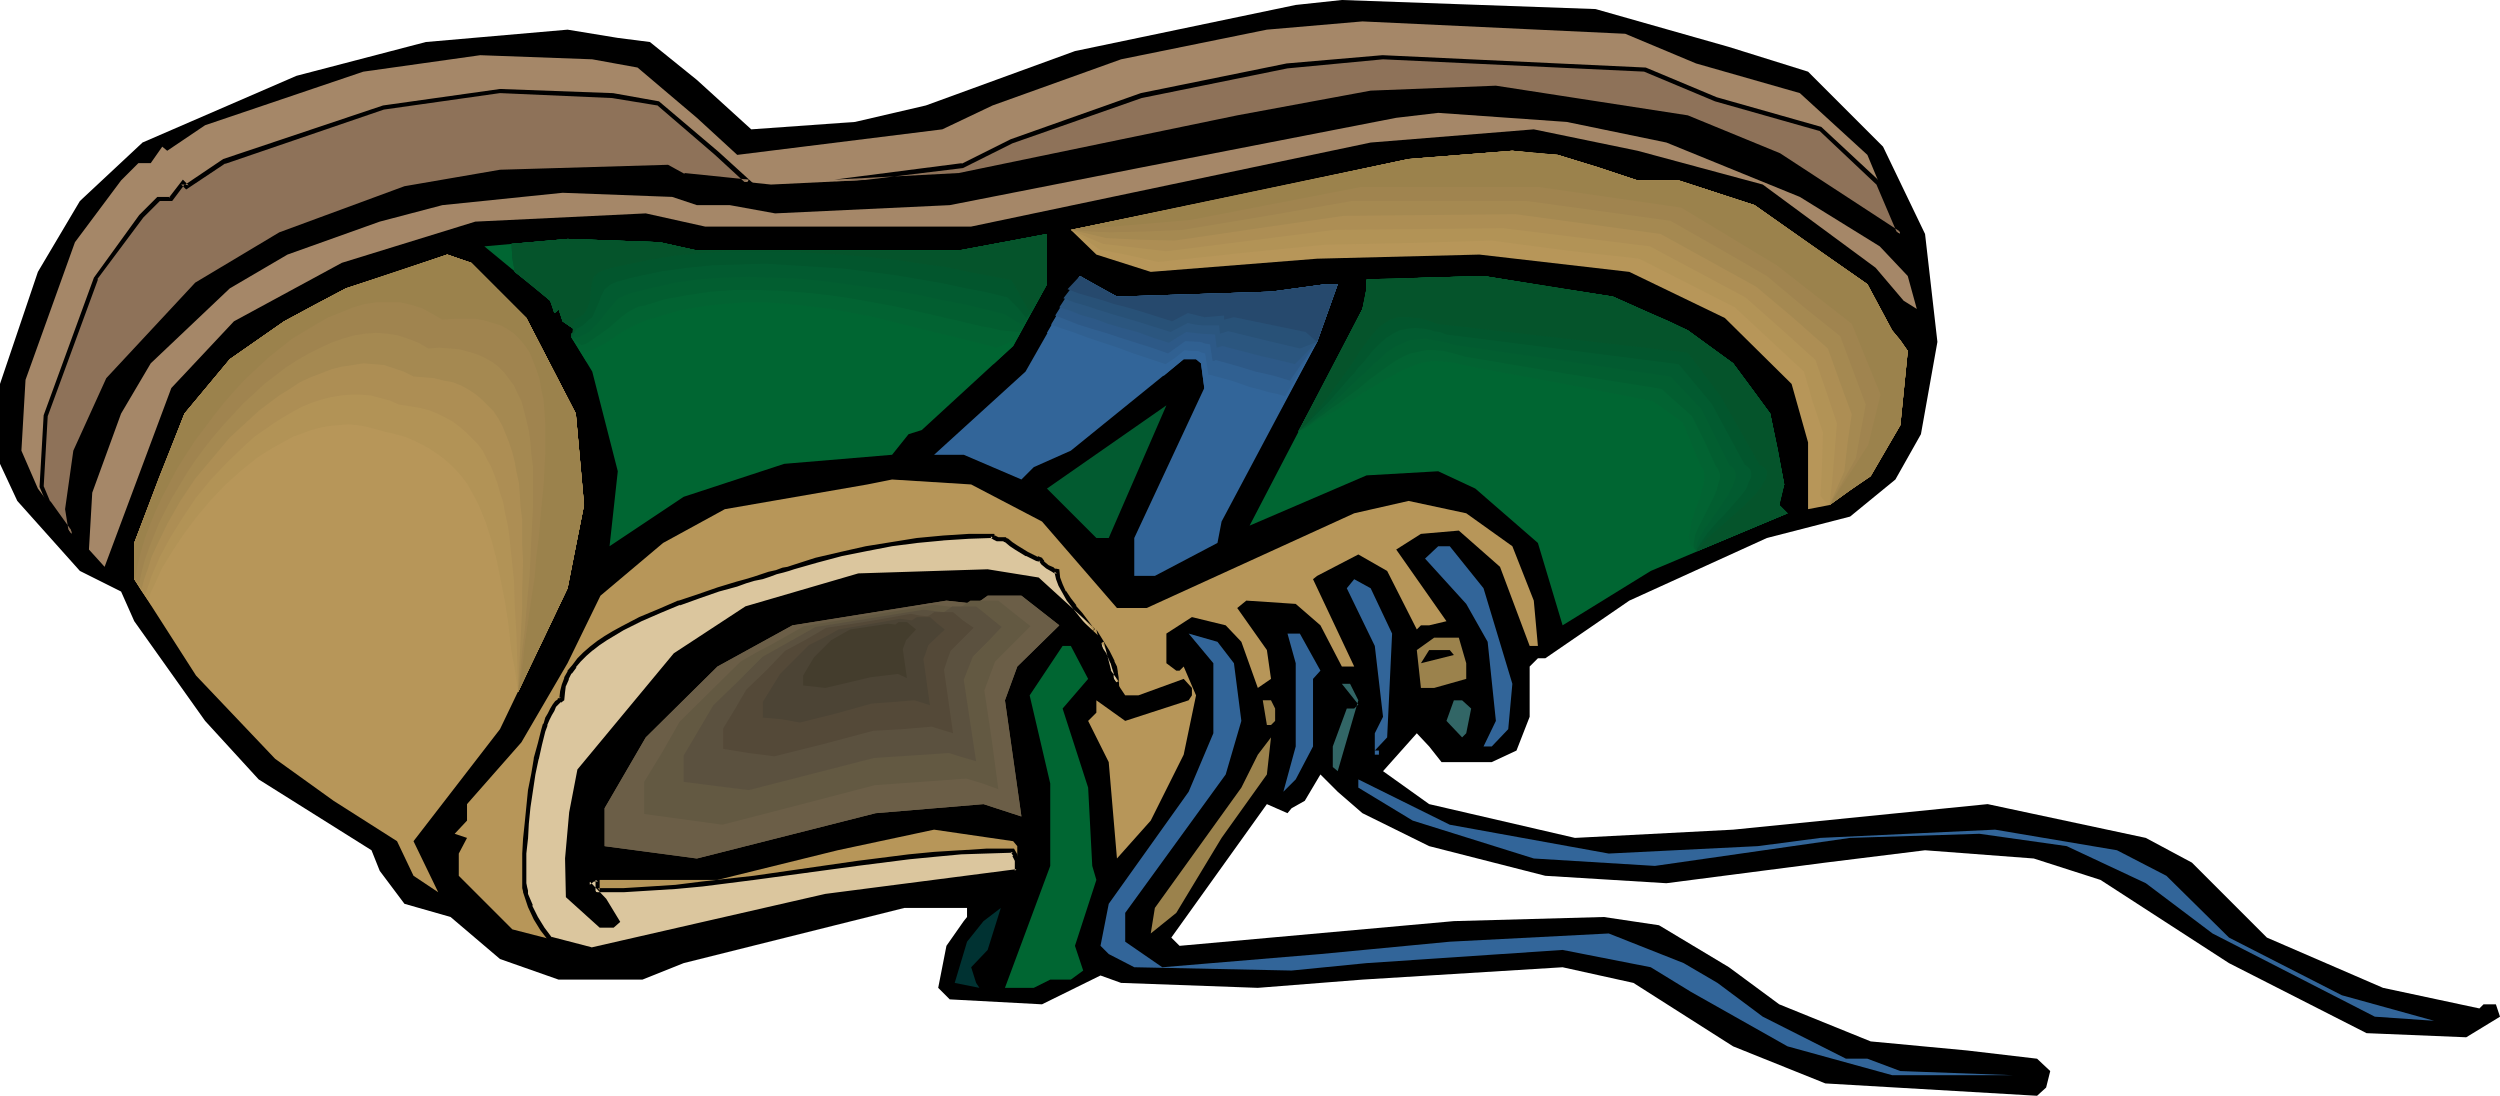 <?xml version="1.0" encoding="UTF-8" standalone="no"?>
<svg
   version="1.0"
   width="129.766mm"
   height="56.878mm"
   id="svg65"
   sodipodi:docname="Sneaker 32.wmf"
   xmlns:inkscape="http://www.inkscape.org/namespaces/inkscape"
   xmlns:sodipodi="http://sodipodi.sourceforge.net/DTD/sodipodi-0.dtd"
   xmlns="http://www.w3.org/2000/svg"
   xmlns:svg="http://www.w3.org/2000/svg">
  <sodipodi:namedview
     id="namedview65"
     pagecolor="#ffffff"
     bordercolor="#000000"
     borderopacity="0.25"
     inkscape:showpageshadow="2"
     inkscape:pageopacity="0.0"
     inkscape:pagecheckerboard="0"
     inkscape:deskcolor="#d1d1d1"
     inkscape:document-units="mm" />
  <defs
     id="defs1">
    <pattern
       id="WMFhbasepattern"
       patternUnits="userSpaceOnUse"
       width="6"
       height="6"
       x="0"
       y="0" />
  </defs>
  <path
     style="fill:#000000;fill-opacity:1;fill-rule:evenodd;stroke:none"
     d="m 339.198,9.213 15.514,4.849 14.706,14.708 8.242,17.133 2.424,21.174 -3.232,18.103 -5.01,8.89 -8.888,7.273 -16.322,4.202 -26.987,12.284 -16.483,11.314 h -1.454 l -1.616,1.616 v 9.86 l -2.586,6.627 -4.848,2.263 h -9.858 l -2.424,-3.071 -2.424,-2.586 -6.626,7.435 9.05,6.465 28.603,6.627 31.027,-1.616 49.934,-5.011 31.027,6.627 9.05,4.849 14.706,14.708 22.786,9.86 18.907,4.041 0.808,-0.808 h 2.424 l 0.808,2.424 -6.626,4.041 -19.554,-0.808 -26.987,-13.739 -25.21,-16.325 -13.09,-4.202 -21.331,-1.616 -19.554,2.424 -31.189,4.041 -23.755,-1.455 -22.786,-5.819 -13.09,-6.465 -4.848,-4.202 -3.394,-3.394 -3.07,5.172 -2.586,1.455 -0.808,0.97 -4.04,-1.778 -18.746,26.184 1.616,1.616 53.813,-4.849 29.411,-0.808 10.827,1.616 13.736,8.243 9.858,7.273 17.938,7.273 18.907,1.778 13.736,1.616 2.586,2.424 -0.808,3.233 -1.778,1.616 -41.531,-2.424 -18.099,-7.273 -19.554,-12.446 -13.898,-3.071 -39.269,2.424 -20.523,1.616 -26.826,-0.97 -4.04,-1.455 -11.474,5.657 -18.099,-0.97 -2.262,-2.263 1.616,-8.243 3.394,-4.849 0.646,-0.808 v -1.778 H 177.437 l -43.309,10.829 -8.08,3.233 H 109.565 L 98.091,188.139 88.395,179.896 79.346,177.31 74.498,170.845 72.882,166.804 50.742,152.904 40.238,141.428 26.341,121.87 23.755,116.052 15.675,112.011 3.394,98.272 0,90.999 V 75.32 L 7.434,53.338 15.675,39.438 27.957,27.962 58.176,14.87 83.547,8.243 l 27.795,-2.424 9.858,1.616 6.302,0.808 9.211,7.435 10.666,9.698 20.362,-1.455 13.898,-3.233 L 210.888,10.021 254.197,0.97 263.246,0 313.019,1.778 Z"
     id="path1" />
  <path
     style="fill:#a58768;fill-opacity:1;fill-rule:evenodd;stroke:none"
     d="m 332.734,12.446 20.362,5.819 13.251,12.122 6.464,15.517 -23.755,-15.517 -17.938,-7.273 -37.653,-5.819 -24.563,0.97 -26.179,4.849 -54.621,11.314 -36.845,1.778 -17.13,-1.778 -3.232,-1.616 -32.805,0.808 -18.746,3.394 -24.402,8.89 -16.483,9.86 -17.13,18.749 -6.626,13.9 -1.454,11.476 0.808,4.849 -6.626,-8.89 -3.232,-7.435 0.808,-13.9 9.696,-26.993 9.05,-12.122 3.394,-3.394 h 2.424 l 2.262,-3.233 0.97,0.808 7.434,-5.011 31.027,-10.506 22.947,-3.233 21.978,0.808 8.888,1.616 11.635,9.86 7.918,7.273 40.238,-5.011 9.858,-4.687 25.21,-9.051 28.603,-5.819 18.746,-1.616 51.55,2.424 z"
     id="path2" />
  <path
     style="fill:#a58768;fill-opacity:1;fill-rule:evenodd;stroke:none"
     d="m 326.916,27.962 26.179,10.668 15.675,9.698 5.494,5.819 1.778,6.465 -2.586,-1.616 -5.494,-6.465 -22.139,-16.325 -24.563,-6.627 -20.362,-4.202 -31.997,2.586 -78.376,16.486 h -52.197 l -11.635,-2.586 -33.451,1.616 -26.179,8.082 -21.17,11.476 -12.282,13.092 -13.09,35.074 -3.07,-3.394 0.646,-11.153 5.656,-15.517 5.818,-9.86 15.514,-14.708 11.312,-6.627 18.099,-6.465 12.282,-3.233 23.594,-2.424 21.493,0.808 4.848,1.616 h 6.464 l 8.888,1.616 34.259,-1.616 37.814,-7.435 49.773,-9.698 8.242,-0.97 25.21,1.778 z"
     id="path3" />
  <path
     style="fill:#b79659;fill-opacity:1;fill-rule:evenodd;stroke:none"
     d="m 321.26,35.397 h 8.08 l 14.867,4.849 22.139,15.517 4.848,9.051 3.07,4.041 -1.454,14.547 -5.818,9.86 -8.08,5.819 -4.202,0.808 V 86.796 l -3.232,-11.476 -13.09,-12.931 -18.746,-9.051 -29.411,-3.394 -31.835,0.808 -32.643,2.586 -10.666,-3.394 -5.01,-4.849 66.256,-13.9 20.362,-1.616 8.888,0.808 z"
     id="path4" />
  <path
     style="fill:#b29356;fill-opacity:1;fill-rule:evenodd;stroke:none"
     d="m 321.26,35.397 h 8.08 l 7.434,2.424 7.434,2.424 10.989,7.758 11.15,7.758 2.424,4.526 2.424,4.526 1.616,1.94 1.454,2.101 -1.454,14.547 -2.909,5.011 -2.909,5.011 -4.04,2.748 -4.04,2.909 -0.97,-0.808 -0.808,-0.97 0.323,-6.142 0.162,-6.304 -1.939,-5.819 -1.778,-6.142 -13.574,-12.607 -18.746,-9.536 -14.382,-1.616 -14.544,-1.94 -16.322,0.485 -16.322,0.323 -16.322,1.616 -16.483,1.778 -5.656,-1.293 -5.818,-1.131 -2.747,-1.94 -2.909,-1.94 33.128,-6.789 33.128,-7.112 10.181,-0.808 10.181,-0.808 4.525,0.485 4.363,0.323 7.918,2.424 z"
     id="path5" />
  <path
     style="fill:#ad8e54;fill-opacity:1;fill-rule:evenodd;stroke:none"
     d="m 321.26,35.397 h 8.08 l 7.434,2.424 7.434,2.424 10.989,7.758 11.15,7.758 2.424,4.526 2.424,4.526 1.616,1.94 1.454,2.101 -1.454,14.547 -2.909,5.011 -2.909,5.011 -4.04,2.748 -4.04,2.909 0.485,-4.202 0.485,-5.819 0.485,-5.98 -2.101,-6.304 -2.101,-6.142 -6.787,-6.142 -6.949,-6.142 -9.373,-5.011 -9.373,-5.011 -14.382,-1.778 -14.382,-1.778 -16.645,0.162 -16.483,0.162 -16.483,2.101 -16.483,2.101 -12.443,-1.455 -3.07,-1.293 -3.232,-1.455 33.128,-6.789 33.128,-7.112 10.181,-0.808 10.181,-0.808 4.525,0.485 4.363,0.323 7.918,2.424 z"
     id="path6" />
  <path
     style="fill:#a58951;fill-opacity:1;fill-rule:evenodd;stroke:none"
     d="m 321.26,35.397 h 8.08 l 7.434,2.424 7.434,2.424 10.989,7.758 11.15,7.758 2.424,4.526 2.424,4.526 1.616,1.94 1.454,2.101 -1.454,14.547 -2.909,5.011 -2.909,5.011 -4.04,2.748 -4.04,2.909 2.909,-6.627 0.646,-5.657 0.808,-5.495 -2.424,-6.627 -2.262,-6.304 -6.949,-6.142 -7.11,-5.98 -9.373,-5.172 -9.373,-5.172 -14.221,-1.94 -14.221,-1.94 -16.968,0.162 -16.806,0.162 -16.645,2.424 -16.483,2.424 -6.626,-0.162 -6.787,-0.323 -3.394,-0.808 -3.555,-0.808 33.128,-6.789 33.128,-7.112 10.181,-0.808 10.181,-0.808 4.525,0.485 4.363,0.323 7.918,2.424 z"
     id="path7" />
  <path
     style="fill:#a0844f;fill-opacity:1;fill-rule:evenodd;stroke:none"
     d="m 321.26,35.397 h 8.08 l 7.434,2.424 7.434,2.424 10.989,7.758 11.15,7.758 2.424,4.526 2.424,4.526 1.616,1.94 1.454,2.101 -1.454,14.547 -2.909,5.011 -2.909,5.011 -4.04,2.748 -4.04,2.909 5.171,-9.213 1.939,-10.506 -5.01,-13.415 -7.272,-5.819 -7.11,-5.98 -9.534,-5.495 -9.373,-5.334 -14.059,-1.94 -14.059,-1.94 H 265.185 l -16.645,2.909 -16.483,2.748 -7.272,0.323 -7.11,0.162 -3.717,-0.162 -3.878,-0.323 33.128,-6.789 33.128,-7.112 10.181,-0.808 10.181,-0.808 4.525,0.485 4.363,0.323 7.918,2.424 z"
     id="path8" />
  <path
     style="fill:#9b824c;fill-opacity:1;fill-rule:evenodd;stroke:none"
     d="m 321.26,35.397 h 8.08 l 14.867,4.849 22.139,15.517 4.848,9.051 3.07,4.041 -1.454,14.547 -5.818,9.86 -8.08,5.819 7.595,-11.799 2.424,-9.86 L 363.276,63.521 348.571,52.045 329.825,40.731 301.868,36.69 H 266.963 l -33.451,6.465 -15.19,1.293 -8.242,0.647 66.256,-13.9 20.362,-1.616 8.888,0.808 z"
     id="path9" />
  <path
     style="fill:#006632;fill-opacity:1;fill-rule:evenodd;stroke:none"
     d="m 198.768,67.885 -17.938,16.486 -2.586,0.808 -3.232,4.041 -21.17,1.778 -19.715,6.465 -14.544,9.698 1.616,-14.708 -5.01,-19.557 -4.04,-6.627 V 65.461 l 0.808,-0.647 -2.586,-1.778 -0.808,-2.424 -0.808,0.808 -0.808,-2.424 -12.928,-10.668 16.322,-1.455 18.099,0.647 7.272,1.616 h 51.389 l 17.291,-3.233 v 9.86 z"
     id="path10" />
  <path
     style="fill:#b79659;fill-opacity:1;fill-rule:evenodd;stroke:none"
     d="m 103.262,62.39 9.696,18.749 1.616,17.941 -3.232,16.325 -13.251,27.639 -16.968,21.982 4.848,10.021 -4.848,-3.233 -3.232,-6.789 L 65.448,157.106 53.974,148.863 38.461,132.538 26.341,113.627 v -7.112 l 9.858,-25.376 8.888,-10.668 10.666,-7.435 12.12,-6.465 19.877,-6.627 4.686,1.616 z"
     id="path11" />
  <path
     style="fill:#326599;fill-opacity:1;fill-rule:evenodd;stroke:none"
     d="m 249.349,57.218 10.666,-1.455 h 2.424 l -4.04,11.314 -18.746,35.236 -0.808,4.202 -12.282,6.465 h -4.04 v -7.435 l 13.736,-29.417 -0.646,-4.849 -0.97,-0.808 h -2.424 l -22.139,17.941 -7.272,3.233 -2.424,2.424 -11.312,-4.849 h -5.818 l 17.938,-16.325 10.666,-18.749 7.272,4.041 z"
     id="path12" />
  <path
     style="fill:#006632;fill-opacity:1;fill-rule:evenodd;stroke:none"
     d="m 331.118,64.814 8.888,6.465 7.272,9.86 2.747,13.9 -0.97,4.041 1.616,1.616 -26.826,11.314 -17.291,10.668 -4.848,-16.163 -12.282,-10.668 -7.272,-3.394 -14.059,0.808 -22.947,9.86 22.139,-42.509 0.808,-4.041 v -1.778 l 22.947,-0.647 25.371,4.041 z"
     id="path13" />
  <path
     style="fill:#025b30;fill-opacity:1;fill-rule:evenodd;stroke:none"
     d="m 215.089,105.546 -9.696,-9.698 23.432,-16.325 -11.312,26.023 z"
     id="path14" />
  <path
     style="fill:#b79659;fill-opacity:1;fill-rule:evenodd;stroke:none"
     d="m 204.424,102.313 14.706,16.971 h 5.818 l 40.723,-18.588 10.666,-2.424 11.312,2.424 9.05,6.465 4.202,10.668 0.808,8.89 h -1.616 l -5.818,-15.517 -8.08,-7.112 -7.434,0.647 -4.848,3.071 9.858,14.062 -3.394,0.808 h -1.616 l -0.808,0.808 -5.818,-11.476 -5.656,-3.233 -8.08,4.202 -0.808,0.647 8.08,17.133 h -2.424 l -4.202,-8.082 -4.848,-4.202 -9.696,-0.647 -1.778,1.455 5.818,8.243 0.808,5.657 -2.586,1.778 -3.232,-9.051 -3.07,-3.233 -6.626,-1.616 -5.01,3.233 v 5.819 l 1.939,1.455 h 0.646 l 0.808,-0.808 2.424,5.657 -2.424,11.637 -6.464,12.931 -6.626,7.435 -1.616,-18.911 -4.04,-8.082 1.616,-1.616 v -2.424 l 5.656,4.041 12.443,-4.041 0.646,-0.97 v -1.455 l -1.616,-1.778 -8.888,3.233 h -2.586 l -3.232,-4.849 -1.616,-6.465 -12.282,-11.476 -9.858,-1.616 -25.371,0.97 -21.978,6.304 -13.898,9.213 -18.746,22.79 -1.616,8.243 -0.808,8.89 v 7.273 l 6.464,5.819 h 2.424 l 0.97,-0.808 -2.586,-4.041 -3.232,-3.394 0.808,-0.647 h 24.563 l 23.594,-5.819 18.907,-4.041 15.514,2.263 0.808,0.97 v 4.849 l -37.653,4.849 -45.733,10.668 -15.675,-4.041 -10.504,-10.506 v -4.364 l 1.616,-3.071 -2.424,-0.808 2.424,-2.586 v -3.233 l 10.666,-12.122 9.05,-15.517 6.464,-13.254 12.282,-10.344 12.12,-6.627 27.957,-4.849 4.848,-0.97 15.514,0.97 z"
     id="path15" />
  <path
     style="fill:#326599;fill-opacity:1;fill-rule:evenodd;stroke:none"
     d="m 291.041,115.405 5.656,18.749 -0.808,8.89 -3.232,3.394 h -1.616 l 2.424,-5.011 -1.616,-15.517 -4.202,-7.435 -8.08,-8.89 2.586,-2.424 h 2.262 z"
     id="path16" />
  <path
     style="fill:#326599;fill-opacity:1;fill-rule:evenodd;stroke:none"
     d="m 273.104,124.295 -0.97,20.366 -2.424,2.586 h 0.808 v 0.808 h -0.808 v -4.202 l 1.616,-3.233 -1.616,-13.9 -5.494,-11.314 1.454,-1.778 3.232,1.778 z"
     id="path17" />
  <path
     style="fill:#6b5e47;fill-opacity:1;fill-rule:evenodd;stroke:none"
     d="m 207.817,122.679 -8.242,8.082 -2.424,6.627 3.232,22.79 -7.434,-2.424 -21.17,1.778 -35.067,8.89 -18.099,-2.424 v -7.435 l 8.08,-13.9 14.059,-13.9 14.706,-8.082 30.219,-4.849 5.818,0.647 2.262,-1.616 h 6.626 z"
     id="path18" />
  <path
     style="fill:#6b5e47;fill-opacity:1;fill-rule:evenodd;stroke:none"
     d="m 207.817,122.679 -8.242,8.082 -2.424,6.627 3.232,22.79 -7.434,-2.424 -21.17,1.778 -35.067,8.89 -18.099,-2.424 v -7.435 l 8.08,-13.9 14.059,-13.9 14.706,-8.082 30.219,-4.849 5.818,0.647 2.262,-1.616 h 6.626 z"
     id="path19" />
  <path
     style="fill:#635942;fill-opacity:1;fill-rule:evenodd;stroke:none"
     d="m 202.161,122.84 -3.555,3.556 -3.394,3.394 -2.101,5.657 1.454,9.698 1.293,9.698 -3.07,-1.131 -3.232,-0.97 -8.888,0.647 -9.05,0.647 -14.867,3.879 -15.029,3.879 -15.352,-2.101 v -6.304 l 3.555,-5.819 3.394,-5.98 11.958,-11.799 3.07,-1.778 3.07,-1.616 6.302,-3.556 25.533,-4.202 2.586,0.323 2.424,0.323 2.101,-1.455 h 5.494 l 3.232,2.586 z"
     id="path20" />
  <path
     style="fill:#5b513f;fill-opacity:1;fill-rule:evenodd;stroke:none"
     d="m 196.505,123.002 -2.747,2.909 -2.909,2.909 -1.778,4.526 2.424,16.002 -2.747,-0.808 -2.586,-0.808 -14.706,0.97 -24.563,6.304 -6.464,-0.808 -6.302,-0.808 v -5.172 l 5.818,-9.86 4.848,-4.687 4.848,-4.849 5.171,-2.909 2.586,-1.455 2.586,-1.455 21.17,-3.394 4.04,0.485 1.616,-1.131 h 4.686 z"
     id="path21" />
  <path
     style="fill:#544938;fill-opacity:1;fill-rule:evenodd;stroke:none"
     d="m 191.011,123.163 -2.262,2.263 -2.262,2.263 -0.646,1.778 -0.646,1.94 1.778,12.446 -2.101,-0.647 -2.101,-0.647 -5.656,0.485 -5.818,0.323 -9.696,2.586 -9.696,2.424 -2.424,-0.323 -2.586,-0.323 -5.01,-0.808 v -4.041 l 2.262,-3.718 2.262,-3.879 3.878,-3.718 3.717,-3.879 4.202,-2.263 3.878,-2.263 8.403,-1.293 8.242,-1.455 1.616,0.323 1.616,0.162 0.646,-0.323 0.646,-0.485 h 3.717 l 1.939,1.616 z"
     id="path22" />
  <path
     style="fill:#4c4435;fill-opacity:1;fill-rule:evenodd;stroke:none"
     d="m 185.355,123.487 -3.232,3.071 -0.485,1.455 -0.485,1.293 0.646,4.526 0.646,4.526 -1.454,-0.485 -1.616,-0.485 -4.04,0.323 -4.363,0.323 -6.949,1.94 -7.11,1.778 -3.555,-0.647 -3.717,-0.323 v -3.071 l 3.394,-5.495 1.454,-1.455 1.293,-1.293 2.909,-2.909 2.909,-1.455 2.909,-1.616 12.12,-2.101 1.131,0.162 1.131,0.162 0.485,-0.323 0.485,-0.323 h 2.586 l 1.454,1.293 z"
     id="path23" />
  <path
     style="fill:#443d2d;fill-opacity:1;fill-rule:evenodd;stroke:none"
     d="m 179.699,123.487 -1.939,2.101 -0.646,1.778 0.808,5.657 -1.778,-0.808 -5.333,0.647 -8.888,2.101 -4.363,-0.485 v -1.94 l 2.101,-3.556 3.394,-3.394 3.717,-2.101 7.434,-1.131 1.454,0.162 0.646,-0.485 h 1.616 z"
     id="path24" />
  <path
     style="fill:#326599;fill-opacity:1;fill-rule:evenodd;stroke:none"
     d="m 242.077,130.114 1.454,11.314 -3.07,10.506 -19.715,27.154 v 5.657 l 7.272,5.011 31.027,-2.586 25.371,-2.424 31.189,-1.616 14.706,5.819 6.626,3.879 8.888,6.627 16.322,8.243 h 4.202 l 6.464,2.424 21.978,0.808 h -23.594 l -20.523,-5.657 -18.907,-10.668 -7.918,-4.849 -17.291,-3.394 -38.461,2.586 -14.706,1.455 -30.866,-0.647 -5.01,-2.586 -1.616,-1.616 1.616,-8.243 15.675,-21.982 4.848,-11.476 v -13.739 l -4.848,-5.819 5.656,1.616 z"
     id="path25" />
  <path
     style="fill:#326599;fill-opacity:1;fill-rule:evenodd;stroke:none"
     d="m 259.045,131.568 -1.454,1.616 v 13.254 l -3.394,6.465 -2.424,2.424 2.424,-8.89 V 130.114 l -1.616,-5.819 h 2.424 z"
     id="path26" />
  <path
     style="fill:#9b824c;fill-opacity:1;fill-rule:evenodd;stroke:none"
     d="m 287.648,130.114 v 3.071 l -6.302,1.778 h -2.586 l -0.808,-7.435 3.394,-2.424 h 4.848 z"
     id="path27" />
  <path
     style="fill:#006632;fill-opacity:1;fill-rule:evenodd;stroke:none"
     d="m 213.473,133.185 -5.01,5.819 5.01,15.517 0.808,15.355 0.808,2.748 -4.202,12.931 1.616,4.849 -2.424,1.778 h -4.04 l -3.232,1.616 h -5.656 l 8.888,-23.922 v -16.163 l -4.04,-17.295 6.464,-9.698 h 1.616 z"
     id="path28" />
  <path
     style="fill:#000000;fill-opacity:1;fill-rule:evenodd;stroke:none"
     d="m 285.224,128.497 -6.464,1.616 1.616,-2.586 h 4.04 z"
     id="path29" />
  <path
     style="fill:#326666;fill-opacity:1;fill-rule:evenodd;stroke:none"
     d="m 266.478,137.387 -4.04,13.9 -0.97,-0.808 v -4.041 l 2.747,-7.435 h 1.454 l 0.808,-0.808 -3.232,-4.041 h 1.616 z"
     id="path30" />
  <path
     style="fill:#9b824c;fill-opacity:1;fill-rule:evenodd;stroke:none"
     d="m 250.157,139.003 v 2.424 l -0.808,0.808 h -0.808 l -0.808,-4.849 h 1.616 z"
     id="path31" />
  <path
     style="fill:#326666;fill-opacity:1;fill-rule:evenodd;stroke:none"
     d="m 288.617,139.003 -0.97,4.849 -0.808,0.808 -3.07,-3.233 1.454,-4.041 h 1.616 z"
     id="path32" />
  <path
     style="fill:#9b824c;fill-opacity:1;fill-rule:evenodd;stroke:none"
     d="m 239.653,164.38 -8.888,14.709 -5.01,4.041 0.808,-5.011 16.968,-23.598 3.232,-6.465 2.586,-3.394 -0.808,7.273 z"
     id="path33" />
  <path
     style="fill:#326599;fill-opacity:1;fill-rule:evenodd;stroke:none"
     d="m 315.604,167.451 29.25,-1.455 12.282,-1.616 34.259,-1.616 23.917,4.041 9.696,5.011 12.282,12.122 22.139,11.314 18.099,5.011 -11.635,-0.808 -31.835,-16.325 -13.09,-9.86 -15.514,-7.273 -17.13,-2.424 -25.371,0.808 -38.299,5.495 -23.755,-1.455 -23.755,-7.435 L 266.478,154.52 v -1.616 l 17.938,8.89 z"
     id="path34" />
  <path
     style="fill:#003232;fill-opacity:1;fill-rule:evenodd;stroke:none"
     d="m 190.526,189.756 0.97,3.071 0.646,0.97 -4.848,-0.97 2.424,-8.082 3.232,-4.041 3.394,-2.586 -2.586,8.243 z"
     id="path35" />
  <path
     style="fill:#006632;fill-opacity:1;fill-rule:evenodd;stroke:none"
     d="m 194.889,71.441 -7.595,-1.94 -3.878,-0.97 -3.717,-1.131 -7.757,-2.263 -3.878,-0.808 -3.878,-0.97 -3.878,-0.647 -4.04,-0.485 -4.04,-0.323 -4.04,-0.162 -4.04,0.162 -4.202,0.485 -4.202,0.808 -2.101,0.647 -2.262,0.647 -1.778,0.485 -1.939,0.485 -1.939,0.808 -2.262,0.97 -4.202,1.94 -4.202,1.778 -2.909,-4.687 V 65.461 l 0.808,-0.647 -2.586,-1.778 -0.808,-2.424 -0.808,0.808 -0.808,-2.424 -6.949,-5.657 -0.485,-2.748 -0.162,-2.748 10.989,-0.97 18.099,0.647 7.272,1.616 h 51.389 l 17.291,-3.233 v 9.86 l -6.626,12.122 z"
     id="path36" />
  <path
     style="fill:#026332;fill-opacity:1;fill-rule:evenodd;stroke:none"
     d="m 195.536,68.209 -3.717,-0.97 -3.878,-0.97 -8.08,-1.94 -8.242,-2.101 -4.202,-0.808 -4.202,-0.808 -4.202,-0.485 -4.202,-0.485 -4.363,-0.323 h -4.363 l -4.363,0.323 -4.202,0.485 -4.363,0.808 -4.363,1.293 -1.778,0.485 -1.616,0.647 -1.616,0.808 -1.778,0.97 -1.616,1.131 -1.778,1.131 -1.939,0.97 -2.101,0.97 -1.293,-1.455 -1.131,-1.616 V 65.461 l 0.808,-0.647 -2.586,-1.778 -0.323,-1.131 -0.485,-1.293 -0.323,0.485 -0.485,0.323 -0.323,-1.131 -0.485,-1.293 -3.394,-2.909 -3.555,-2.748 -0.485,-2.748 -0.162,-2.748 10.989,-0.97 9.05,0.323 9.05,0.323 3.555,0.808 3.717,0.808 h 51.389 l 8.726,-1.616 8.565,-1.616 v 9.86 l -2.909,5.172 -2.747,5.172 -0.323,0.485 -1.939,0.808 z"
     id="path37" />
  <path
     style="fill:#025e30;fill-opacity:1;fill-rule:evenodd;stroke:none"
     d="m 196.344,64.814 -1.939,-0.485 -1.939,-0.323 -4.04,-0.97 -4.202,-0.97 -4.202,-0.97 -4.363,-0.97 -4.363,-0.808 -4.525,-0.808 -4.525,-0.647 -4.525,-0.485 -4.525,-0.323 -4.525,-0.162 h -4.525 l -4.686,0.323 -4.363,0.647 -4.525,0.808 -4.202,1.293 -0.97,0.162 -0.808,0.323 -1.454,0.808 -1.293,0.97 -1.293,1.131 -1.293,1.131 -1.616,1.131 -1.616,1.131 -0.97,0.647 -0.97,0.323 -0.97,-0.647 -0.97,-0.808 V 65.461 l 0.808,-0.647 -2.586,-1.778 -0.323,-1.131 -0.485,-1.293 -0.323,0.485 -0.485,0.323 -0.323,-1.131 -0.485,-1.293 -3.394,-2.909 -3.555,-2.748 -0.485,-2.748 -0.162,-2.748 10.989,-0.97 9.05,0.323 9.05,0.323 3.555,0.808 3.717,0.808 h 51.389 l 8.726,-1.616 8.565,-1.616 v 9.86 l -2.424,4.364 -2.424,4.364 -0.485,0.647 -1.939,-0.162 z"
     id="path38" />
  <path
     style="fill:#025b30;fill-opacity:1;fill-rule:evenodd;stroke:none"
     d="m 196.99,61.582 -3.878,-0.97 -4.202,-0.97 -4.202,-0.808 -4.525,-0.97 -4.525,-0.808 -4.686,-0.647 -4.848,-0.647 -4.848,-0.647 -4.848,-0.485 -4.848,-0.162 -4.848,-0.162 -4.848,0.162 -4.686,0.323 -4.686,0.647 -4.363,0.97 -4.525,1.131 -0.808,0.323 -0.808,0.323 -0.646,0.323 -0.485,0.485 -0.97,1.131 -0.97,1.131 -0.97,1.293 -1.131,1.293 -0.646,0.647 -0.646,0.647 -0.97,0.485 -0.97,0.485 -0.646,0.162 h -0.808 V 65.461 l 0.808,-0.647 -2.586,-1.778 -0.323,-1.131 -0.485,-1.293 -0.323,0.485 -0.485,0.323 -0.323,-1.131 -0.485,-1.293 -3.394,-2.909 -3.555,-2.748 -0.485,-2.748 -0.162,-2.748 10.989,-0.97 9.05,0.323 9.05,0.323 3.555,0.808 3.717,0.808 h 51.389 l 8.726,-1.616 8.565,-1.616 v 9.86 l -1.939,3.556 -1.939,3.394 -0.485,0.485 -0.485,0.485 -1.778,-0.97 z"
     id="path39" />
  <path
     style="fill:#02562d;fill-opacity:1;fill-rule:evenodd;stroke:none"
     d="m 197.637,58.349 -3.878,-0.97 -4.202,-0.808 -4.525,-0.97 -4.686,-0.808 -4.686,-0.808 -5.01,-0.647 -5.171,-0.647 -5.171,-0.323 -5.171,-0.323 -5.01,-0.323 -5.171,0.162 -5.171,0.162 -4.848,0.485 -4.848,0.647 -4.686,0.97 -2.101,0.485 -2.262,0.647 -0.808,0.323 -0.646,0.323 -0.485,0.485 -0.485,0.323 -0.646,1.293 -0.485,1.293 -0.646,1.455 -0.646,1.455 -0.646,0.485 -0.646,0.647 -0.808,0.647 -0.97,0.485 -0.485,0.97 -0.485,0.808 V 65.461 l 0.808,-0.647 -2.586,-1.778 -0.323,-1.131 -0.485,-1.293 -0.323,0.485 -0.485,0.323 -0.323,-1.131 -0.485,-1.293 -3.394,-2.909 -3.555,-2.748 -0.485,-2.748 -0.162,-2.748 10.989,-0.97 9.05,0.323 9.05,0.323 3.555,0.808 3.717,0.808 h 51.389 l 8.726,-1.616 8.565,-1.616 v 9.86 l -1.454,2.586 -1.454,2.748 -0.485,0.485 -0.646,0.808 -1.778,-2.101 z"
     id="path40" />
  <path
     style="fill:#05542b;fill-opacity:1;fill-rule:evenodd;stroke:none"
     d="m 198.445,54.955 -4.04,-0.808 -4.363,-0.808 -4.525,-0.97 -5.01,-0.647 -5.01,-0.808 -5.171,-0.485 -5.333,-0.485 -5.494,-0.323 -5.494,-0.323 h -5.494 -5.333 l -5.333,0.323 -5.171,0.485 -5.01,0.808 -4.686,0.97 -2.424,0.485 -2.101,0.647 -0.808,0.323 -0.485,0.323 -0.485,0.485 -0.323,0.485 -0.162,0.647 -0.162,0.647 -0.162,1.455 -0.162,1.616 -0.162,0.647 -0.323,0.808 -0.323,0.647 -0.485,0.647 -0.808,0.485 -0.97,0.485 -0.485,3.556 V 65.461 l 0.808,-0.647 -2.586,-1.778 -0.808,-2.424 -0.808,0.808 -0.808,-2.424 -6.949,-5.657 -0.485,-2.748 -0.162,-2.748 10.989,-0.97 18.099,0.647 7.272,1.616 h 51.389 l 17.291,-3.233 v 9.86 l -1.939,3.556 -1.616,1.616 z"
     id="path41" />
  <path
     style="fill:#006632;fill-opacity:1;fill-rule:evenodd;stroke:none"
     d="m 332.896,108.132 -0.97,-0.485 -0.808,-0.647 -0.646,-0.808 -0.323,-1.131 -0.162,-0.97 v -1.293 l 0.162,-1.131 0.162,-1.455 0.485,-2.586 0.323,-1.293 0.162,-1.131 v -1.131 -0.97 l -0.162,-0.97 -0.323,-0.647 -2.586,-7.273 -5.494,-3.071 -31.512,-6.789 -2.101,-0.647 -2.101,-0.323 -1.778,-0.323 h -1.778 -1.778 l -1.454,0.323 -1.778,0.323 -1.778,0.647 -1.778,0.647 -2.101,0.97 -2.101,0.97 -2.586,1.131 -1.293,0.808 -1.454,0.647 -1.454,0.808 -1.616,0.808 -1.778,0.808 -1.778,0.808 -1.939,0.97 -2.101,0.97 12.605,-24.083 0.808,-4.041 v -1.778 l 22.947,-0.647 25.371,4.041 14.706,6.627 8.888,6.465 7.272,9.86 2.747,13.9 -0.97,4.041 1.616,1.616 z"
     id="path42" />
  <path
     style="fill:#026332;fill-opacity:1;fill-rule:evenodd;stroke:none"
     d="m 332.896,108.132 -0.323,-0.162 -0.323,-0.323 -0.646,-0.808 -0.162,-0.808 -0.162,-0.97 0.323,-1.131 0.162,-1.293 0.808,-2.586 0.97,-2.586 0.323,-1.293 0.323,-1.131 0.162,-1.131 v -0.97 l -0.162,-0.808 -0.485,-0.647 -1.778,-4.202 -1.778,-4.364 -2.909,-2.101 -2.909,-2.101 -17.453,-3.394 -17.453,-3.233 -2.262,-0.485 -1.939,-0.485 -1.939,-0.162 -1.616,-0.162 -1.616,0.162 -1.616,0.323 -1.616,0.647 -1.616,0.647 -1.778,0.97 -1.778,0.97 -2.101,1.293 -2.262,1.293 -1.293,0.97 -1.293,0.647 -1.454,0.97 -1.454,0.97 -1.616,0.97 -1.778,0.97 -1.778,0.97 -1.939,1.131 6.464,-11.961 6.141,-12.122 0.485,-1.94 0.323,-2.101 v -1.616 l 11.474,-0.485 11.474,-0.323 12.766,2.101 12.605,1.94 7.272,3.233 3.717,1.616 3.717,1.778 8.888,6.465 3.717,5.011 3.555,4.849 1.454,6.95 1.293,6.95 -0.646,1.94 -0.323,2.101 0.808,0.808 0.808,0.808 z"
     id="path43" />
  <path
     style="fill:#025e30;fill-opacity:1;fill-rule:evenodd;stroke:none"
     d="m 332.896,108.132 -0.162,-0.162 -0.323,-0.323 -0.162,-0.808 0.162,-0.97 0.162,-0.97 0.485,-1.131 0.646,-1.293 1.293,-2.586 1.293,-2.586 0.485,-1.131 0.323,-1.293 0.323,-0.97 v -0.97 l -0.323,-0.808 -0.162,-0.323 -0.323,-0.323 -2.262,-5.011 -2.424,-4.849 -2.909,-2.586 -3.07,-2.748 -19.23,-3.071 -19.23,-3.233 -2.262,-0.647 -1.939,-0.485 -1.939,-0.162 h -1.616 l -1.454,0.323 -1.616,0.323 -1.454,0.647 -1.454,0.808 -1.616,1.131 -1.778,1.293 -1.778,1.293 -2.101,1.778 -2.424,1.778 -1.293,0.97 -1.454,0.97 -1.454,1.131 -1.616,1.131 -1.616,1.293 -1.939,1.131 6.464,-11.961 6.141,-12.122 0.485,-1.94 0.323,-2.101 v -1.616 l 11.474,-0.485 11.474,-0.323 12.766,2.101 12.605,1.94 7.272,3.233 3.717,1.616 3.717,1.778 8.888,6.465 3.717,5.011 3.555,4.849 1.454,6.95 1.293,6.95 -0.646,1.94 -0.323,2.101 0.808,0.808 0.808,0.808 z"
     id="path44" />
  <path
     style="fill:#025b30;fill-opacity:1;fill-rule:evenodd;stroke:none"
     d="m 332.896,108.132 v -0.323 l -0.162,-0.323 0.162,-0.647 0.323,-0.97 0.646,-1.131 0.646,-1.131 0.97,-1.293 1.778,-2.586 1.778,-2.586 0.646,-1.293 0.485,-1.131 0.323,-0.97 v -0.97 l -0.162,-0.485 -0.162,-0.323 -0.323,-0.323 -0.485,-0.323 -2.747,-5.495 -2.747,-5.495 -3.07,-3.233 -3.07,-3.233 -21.008,-3.071 -21.008,-3.071 -1.293,-0.323 -1.131,-0.323 -1.939,-0.323 -1.778,-0.323 -1.616,0.162 -1.454,0.162 -1.454,0.647 -1.454,0.647 -1.454,0.97 -1.293,1.293 -1.616,1.293 -1.778,1.778 -1.939,1.778 -2.101,2.101 -1.293,1.131 -1.293,1.131 -1.293,1.293 -1.454,1.293 -1.616,1.131 -1.778,1.455 6.464,-11.961 6.141,-12.122 0.485,-1.94 0.323,-2.101 v -1.616 l 11.474,-0.485 11.474,-0.323 12.766,2.101 12.605,1.94 7.272,3.233 3.717,1.616 3.717,1.778 8.888,6.465 3.717,5.011 3.555,4.849 1.454,6.95 1.293,6.95 -0.646,1.94 -0.323,2.101 0.808,0.808 0.808,0.808 z"
     id="path45" />
  <path
     style="fill:#02562d;fill-opacity:1;fill-rule:evenodd;stroke:none"
     d="m 332.896,108.132 v -0.323 l 0.162,-0.323 0.485,-0.808 0.646,-0.97 0.808,-1.131 0.97,-1.131 1.131,-1.293 1.293,-1.293 1.131,-1.293 1.131,-1.293 1.131,-1.293 0.808,-1.131 0.485,-1.293 0.485,-0.97 v -0.97 l -0.162,-0.485 -0.323,-0.323 -0.323,-0.323 -0.485,-0.323 -6.464,-11.961 -6.464,-7.758 -45.571,-5.819 -1.293,-0.485 -1.131,-0.162 -0.97,-0.323 -0.97,-0.162 -1.778,-0.162 -1.616,0.162 -1.454,0.323 -1.293,0.647 -1.293,0.808 -1.293,1.131 -1.293,1.293 -1.293,1.616 -0.808,0.97 -0.808,0.808 -0.808,1.131 -0.97,0.97 -1.939,2.263 -2.262,2.586 -1.293,1.293 -2.909,2.909 -1.616,1.455 6.464,-11.961 6.141,-12.122 0.485,-1.94 0.323,-2.101 v -1.616 l 11.474,-0.485 11.474,-0.323 12.766,2.101 12.605,1.94 7.272,3.233 3.717,1.616 3.717,1.778 8.888,6.465 3.717,5.011 3.555,4.849 1.454,6.95 1.293,6.95 -0.646,1.94 -0.323,2.101 0.808,0.808 0.808,0.808 z"
     id="path46" />
  <path
     style="fill:#05542b;fill-opacity:1;fill-rule:evenodd;stroke:none"
     d="m 332.896,108.132 0.162,-0.323 0.323,-0.323 0.646,-0.97 0.97,-0.97 1.293,-1.131 1.293,-1.131 1.454,-1.293 2.909,-2.586 1.293,-1.293 1.293,-1.293 0.97,-1.293 0.646,-1.131 0.323,-0.485 0.162,-0.485 v -0.485 -0.485 l -0.162,-0.323 -0.323,-0.323 -0.323,-0.323 -0.646,-0.323 -7.595,-13.415 -6.464,-8.566 -49.288,-5.657 -1.131,-0.485 -1.131,-0.323 -1.131,-0.323 h -0.97 l -0.97,-0.162 h -0.808 -1.454 l -1.454,0.485 -1.131,0.647 -1.293,0.97 -1.131,1.293 -1.131,1.455 -1.293,1.778 -1.293,2.101 -1.616,2.263 -1.778,2.424 -2.101,2.909 -2.424,2.909 -1.293,1.616 -1.616,1.616 12.605,-24.083 0.808,-4.041 v -1.778 l 22.947,-0.647 25.371,4.041 14.706,6.627 8.888,6.465 7.272,9.86 2.747,13.9 -0.97,4.041 1.616,1.616 z"
     id="path47" />
  <path
     style="fill:#b79659;fill-opacity:1;fill-rule:evenodd;stroke:none"
     d="m 29.734,118.799 1.293,-2.586 1.616,-2.909 1.778,-2.748 2.101,-2.748 2.262,-2.909 2.424,-2.586 2.586,-2.586 2.747,-2.424 2.909,-2.101 3.07,-1.94 1.616,-0.808 3.232,-1.455 1.616,-0.485 1.616,-0.485 1.616,-0.323 1.778,-0.323 h 1.616 1.778 l 1.778,0.162 1.778,0.162 1.778,0.485 1.778,0.647 1.939,0.808 1.778,0.808 1.454,0.808 1.616,0.97 1.454,0.97 1.293,1.131 1.131,1.293 1.293,1.131 0.97,1.293 1.939,2.748 1.616,2.748 1.616,3.071 1.293,3.233 1.131,3.394 2.101,6.789 2.262,6.95 1.131,3.394 1.131,3.394 9.696,-20.366 3.232,-16.325 -1.616,-17.941 -9.696,-18.749 -10.827,-10.829 -4.686,-1.616 -19.877,6.627 -12.12,6.465 -10.666,7.435 -8.888,10.668 -9.858,25.376 v 7.112 z"
     id="path48" />
  <path
     style="fill:#b29356;fill-opacity:1;fill-rule:evenodd;stroke:none"
     d="m 29.088,117.83 0.485,-1.616 0.808,-1.616 1.454,-3.233 2.101,-3.394 2.262,-3.394 2.424,-3.233 2.747,-3.233 2.909,-3.071 3.07,-2.748 3.232,-2.586 1.778,-1.131 1.616,-0.97 1.778,-0.97 1.778,-0.97 1.778,-0.647 1.778,-0.647 1.778,-0.485 1.778,-0.323 1.939,-0.162 1.778,-0.162 1.778,0.162 1.778,0.323 1.778,0.485 1.778,0.485 2.101,0.485 1.778,0.485 1.939,0.808 1.616,0.808 1.454,0.808 1.454,0.97 1.293,0.97 1.293,1.131 1.131,1.131 1.131,1.293 0.97,1.293 0.808,1.455 0.808,1.455 0.808,1.616 1.293,3.233 1.131,3.556 0.97,3.718 0.808,4.041 0.808,4.041 0.646,4.202 0.485,4.526 0.323,2.101 0.485,2.424 0.646,4.526 2.424,-5.172 2.424,-5.011 4.848,-10.183 1.616,-8.243 1.616,-8.082 -0.808,-9.051 -0.808,-8.89 -4.848,-9.375 -4.848,-9.375 -10.827,-10.829 -2.424,-0.808 -2.262,-0.808 -9.858,3.394 -10.019,3.233 -6.141,3.233 -5.979,3.233 -5.333,3.718 -5.333,3.718 -8.888,10.668 -5.01,12.607 -4.848,12.769 v 7.112 l 1.293,2.101 z"
     id="path49" />
  <path
     style="fill:#ad8e54;fill-opacity:1;fill-rule:evenodd;stroke:none"
     d="m 28.442,116.698 0.646,-1.778 0.646,-1.94 1.616,-3.718 2.101,-3.879 2.424,-3.879 2.586,-3.879 3.07,-3.718 3.232,-3.394 3.394,-3.233 1.778,-1.616 3.717,-2.586 1.778,-1.131 1.939,-1.131 1.778,-0.97 1.939,-0.808 1.939,-0.647 1.939,-0.485 1.939,-0.323 1.939,-0.162 h 1.939 l 1.939,0.162 1.778,0.485 1.939,0.485 1.778,0.808 2.101,0.323 1.939,0.323 1.939,0.485 1.616,0.647 1.616,0.808 1.454,0.808 1.293,0.97 1.293,1.131 1.131,1.131 1.131,1.131 0.97,1.293 0.808,1.616 0.808,1.455 0.646,1.616 0.646,1.778 0.485,1.778 0.646,1.94 0.323,1.94 0.485,2.101 0.323,2.101 0.485,4.526 0.485,4.687 0.162,5.172 0.323,5.334 0.162,5.495 0.162,5.819 2.424,-5.172 2.424,-5.011 4.848,-10.183 1.616,-8.243 1.616,-8.082 -0.808,-9.051 -0.808,-8.89 -4.848,-9.375 -4.848,-9.375 -10.827,-10.829 -2.424,-0.808 -2.262,-0.808 -9.858,3.394 -10.019,3.233 -6.141,3.233 -5.979,3.233 -5.333,3.718 -5.333,3.718 -8.888,10.668 -5.01,12.607 -4.848,12.769 v 7.112 z"
     id="path50" />
  <path
     style="fill:#a58951;fill-opacity:1;fill-rule:evenodd;stroke:none"
     d="m 27.795,115.567 0.485,-1.94 0.808,-2.263 0.646,-2.101 0.97,-2.101 2.101,-4.364 1.293,-2.263 1.293,-2.263 2.909,-4.364 3.394,-4.041 3.394,-4.041 1.939,-1.778 3.878,-3.556 1.939,-1.455 1.939,-1.455 2.101,-1.293 1.939,-1.293 2.101,-0.97 2.101,-0.808 2.101,-0.808 1.939,-0.485 2.262,-0.323 1.939,-0.323 1.939,0.162 2.101,0.162 1.939,0.647 1.939,0.647 1.939,0.97 2.101,0.162 1.939,0.162 1.939,0.485 1.778,0.323 1.616,0.647 1.454,0.808 1.454,0.97 1.131,0.97 1.131,1.131 1.131,1.131 0.97,1.455 0.808,1.455 0.646,1.616 0.646,1.616 0.646,1.94 0.485,1.94 0.323,1.94 0.485,2.101 0.162,2.263 0.162,2.424 0.323,2.586 v 2.424 2.748 l 0.162,2.748 -0.162,5.819 v 3.233 l -0.162,3.233 -0.162,3.233 -0.162,3.394 -0.323,6.95 2.424,-5.172 2.424,-5.011 4.848,-10.183 1.616,-8.243 1.616,-8.082 -0.808,-9.051 -0.808,-8.89 -4.848,-9.375 -4.848,-9.375 -10.827,-10.829 -2.424,-0.808 -2.262,-0.808 -9.858,3.394 -10.019,3.233 -6.141,3.233 -5.979,3.233 -5.333,3.718 -5.333,3.718 -8.888,10.668 -5.01,12.607 -4.848,12.769 v 7.112 z"
     id="path51" />
  <path
     style="fill:#a0844f;fill-opacity:1;fill-rule:evenodd;stroke:none"
     d="m 27.31,114.435 0.485,-2.263 0.646,-2.424 0.808,-2.263 0.97,-2.424 0.97,-2.424 1.293,-2.586 1.293,-2.424 1.454,-2.424 1.454,-2.424 1.616,-2.424 1.778,-2.424 1.778,-2.263 1.939,-2.263 1.939,-2.101 1.939,-2.101 2.101,-1.94 2.101,-1.94 2.101,-1.616 2.101,-1.616 2.262,-1.455 2.262,-1.293 2.262,-1.131 2.101,-0.97 2.262,-0.808 2.262,-0.647 2.101,-0.323 2.262,-0.162 2.101,0.162 2.101,0.323 1.939,0.647 2.101,0.808 1.939,1.131 2.101,-0.162 2.101,0.162 1.939,0.162 1.778,0.485 1.616,0.485 1.454,0.647 1.454,0.808 1.293,0.97 1.131,1.131 0.97,1.293 0.97,1.293 0.646,1.455 0.808,1.616 0.485,1.778 0.485,1.94 0.485,2.101 0.323,2.263 0.162,2.263 0.323,2.424 v 2.586 2.748 2.909 l -0.162,3.071 -0.162,3.071 -0.162,3.394 -0.162,3.394 -0.323,3.394 -0.323,3.718 -0.323,3.879 -0.485,3.879 -0.323,4.041 -0.485,4.202 2.424,-5.172 2.424,-5.011 4.848,-10.183 1.616,-8.243 1.616,-8.082 -0.808,-9.051 -0.808,-8.89 -4.848,-9.375 -4.848,-9.375 -10.827,-10.829 -2.424,-0.808 -2.262,-0.808 -9.858,3.394 -10.019,3.233 -6.141,3.233 -5.979,3.233 -5.333,3.718 -5.333,3.718 -8.888,10.668 -5.01,12.607 -4.848,12.769 v 7.112 l 0.485,0.485 z"
     id="path52" />
  <path
     style="fill:#9b824c;fill-opacity:1;fill-rule:evenodd;stroke:none"
     d="m 26.502,113.466 0.485,-2.586 0.646,-2.586 0.808,-2.748 0.97,-2.586 1.131,-2.748 1.293,-2.748 1.454,-2.748 1.454,-2.748 1.616,-2.586 1.778,-2.748 1.939,-2.586 1.939,-2.586 1.939,-2.424 2.101,-2.424 2.101,-2.263 2.262,-2.101 2.262,-2.101 2.424,-1.94 2.262,-1.778 2.424,-1.455 2.424,-1.455 2.262,-1.293 2.424,-0.97 2.424,-0.97 2.262,-0.647 2.262,-0.323 h 2.424 2.262 l 2.101,0.485 2.101,0.647 2.101,1.131 1.939,1.131 2.262,-0.162 h 2.101 2.101 l 1.778,0.323 1.616,0.485 1.616,0.485 1.454,0.808 1.131,0.808 1.131,1.131 0.97,1.131 0.97,1.455 0.646,1.616 0.646,1.616 0.646,1.94 0.323,1.94 0.485,2.263 0.162,2.263 0.162,2.586 v 2.586 2.909 l -0.162,2.909 -0.162,3.233 -0.323,3.233 -0.323,3.556 -0.323,3.718 -0.485,3.718 -0.323,4.041 -0.646,4.202 -0.646,4.364 -0.646,4.526 -0.485,4.687 -0.808,4.687 9.696,-20.366 3.232,-16.325 -1.616,-17.941 -9.696,-18.749 -10.827,-10.829 -4.686,-1.616 -19.877,6.627 -12.12,6.465 -10.666,7.435 -8.888,10.668 -9.858,25.376 v 7.112 z"
     id="path53" />
  <path
     style="fill:#8e7259;fill-opacity:1;fill-rule:evenodd;stroke:none"
     d="M 9.534,98.595 8.08,95.524 8.888,81.462 l 9.858,-26.831 8.888,-12.122 3.394,-3.394 h 2.424 l 2.424,-3.233 0.808,0.808 7.272,-5.011 31.189,-10.506 22.947,-3.394 21.978,0.97 9.05,1.455 11.474,9.86 6.141,5.657 -12.605,-1.293 -3.232,-1.616 -32.805,0.808 -18.746,3.394 -24.402,8.89 -16.483,9.86 -17.13,18.749 -6.626,13.9 -1.454,11.476 0.808,4.849 z M 336.612,19.557 l 20.523,5.657 11.474,10.829 4.202,9.86 -23.755,-15.517 -17.938,-7.273 -37.653,-5.819 -24.563,0.97 -26.179,4.849 -54.621,11.314 -24.402,1.131 25.048,-3.071 9.696,-4.849 25.371,-8.89 28.603,-5.819 18.907,-1.616 51.389,2.424 z"
     id="path54" />
  <path
     style="fill:#000000;fill-opacity:1;fill-rule:evenodd;stroke:none"
     d="m 9.858,98.272 v 0.162 L 8.565,95.363 v 0.162 L 9.373,81.462 V 81.624 L 19.23,54.793 h -0.162 l 9.05,-12.122 -0.162,0.162 3.394,-3.394 h -0.323 2.747 l 2.424,-3.233 H 35.552 l 0.97,0.97 7.757,-5.172 -0.162,0.162 31.189,-10.668 v 0 l 22.786,-3.233 v 0 l 21.978,0.97 v 0 l 8.888,1.455 -0.162,-0.162 11.474,9.86 6.141,5.657 0.485,-0.808 -12.605,-1.293 v 0.162 l -3.232,-1.778 -32.966,0.97 v 0 l -18.746,3.233 -24.563,9.051 -16.483,9.86 -17.453,18.749 -6.464,14.224 -1.616,11.476 0.808,5.011 0.808,-0.323 -4.525,-6.304 -0.646,0.647 5.494,7.597 -0.97,-6.789 v 0.162 l 1.454,-11.314 v 0.162 l 6.464,-14.062 v 0.162 l 17.13,-18.749 v 0 l 16.483,-9.86 -0.162,0.162 24.402,-9.051 v 0 L 98.253,34.104 h -0.162 l 32.805,-0.808 -0.162,-0.162 3.232,1.778 14.059,1.293 -7.11,-6.465 -11.635,-9.86 -9.05,-1.616 h -0.162 L 98.091,17.456 75.144,20.689 43.794,31.195 l -7.434,5.011 0.646,0.162 -1.131,-1.131 -2.747,3.556 0.323,-0.162 H 30.866 L 27.31,42.186 v 0 l -8.888,12.284 -9.858,26.993 -0.808,14.062 1.454,3.394 z"
     id="path55" />
  <path
     style="fill:#000000;fill-opacity:1;fill-rule:evenodd;stroke:none"
     d="m 336.451,19.881 v 0 l 20.523,5.819 -0.162,-0.162 11.474,10.829 -0.162,-0.162 4.202,9.86 0.646,-0.485 -23.755,-15.517 -18.099,-7.435 -37.653,-5.819 -24.563,0.97 v 0 l -26.179,4.849 -54.621,11.314 v 0 l -24.402,1.293 v 0.808 l 25.21,-3.071 9.696,-4.849 v 0 l 25.371,-8.89 v 0 l 28.603,-5.819 18.746,-1.778 v 0 l 51.389,2.424 h -0.162 l 13.898,5.819 0.323,-0.808 -13.898,-5.819 -51.55,-2.424 h -0.162 l -18.746,1.616 -28.603,5.819 v 0 l -25.533,9.051 v 0 l -9.696,4.849 0.162,-0.162 -25.048,3.233 v 0.808 l 24.402,-1.131 h 0.162 l 54.621,-11.314 26.179,-4.849 h -0.162 l 24.563,-0.97 v 0 l 37.491,5.819 -0.162,-0.162 18.099,7.273 h -0.162 l 24.886,16.325 -4.686,-11.314 -11.635,-10.829 -20.523,-5.819 v 0 z"
     id="path56" />
  <path
     style="fill:#326599;fill-opacity:1;fill-rule:evenodd;stroke:none"
     d="m 205.393,65.299 2.262,0.808 2.586,0.97 2.586,0.97 2.909,1.131 3.07,1.131 3.232,1.131 6.302,2.263 3.878,-3.233 h 2.424 l 0.97,0.808 0.646,4.849 v 0.162 l 4.202,1.455 2.101,0.647 1.939,0.647 1.778,0.485 1.778,0.485 1.454,0.485 1.454,0.323 7.434,-13.739 4.04,-11.314 h -2.424 l -10.666,1.455 -30.219,0.97 -7.272,-4.041 z"
     id="path57" />
  <path
     style="fill:#306091;fill-opacity:1;fill-rule:evenodd;stroke:none"
     d="m 206.201,63.683 2.262,0.808 2.424,0.808 2.586,0.97 2.909,0.97 2.909,0.97 3.07,1.131 6.302,2.101 1.939,-1.293 1.778,-1.455 1.293,0.162 h 1.293 l 0.808,0.323 0.646,0.162 0.323,2.101 0.323,2.101 h 0.323 l 4.202,1.131 3.717,1.293 1.939,0.485 1.616,0.485 1.616,0.323 1.616,0.485 6.302,-10.668 4.04,-11.314 h -2.424 l -10.666,1.455 -15.029,0.485 -15.19,0.485 -3.717,-1.94 -3.555,-2.101 -2.747,4.687 z"
     id="path58" />
  <path
     style="fill:#2d5987;fill-opacity:1;fill-rule:evenodd;stroke:none"
     d="m 207.009,61.905 2.101,0.808 2.424,0.97 2.586,0.808 2.747,0.808 2.909,0.97 3.07,0.97 3.07,0.97 3.232,1.131 3.394,-2.424 2.909,0.162 0.97,0.323 0.97,0.162 0.485,3.233 h 0.323 l 0.323,-0.162 4.04,1.131 3.717,1.131 3.555,0.808 1.616,0.485 1.616,0.485 2.586,-3.718 2.747,-3.879 4.04,-11.314 h -2.424 l -10.666,1.455 -15.029,0.485 -15.19,0.485 -3.717,-1.94 -3.555,-2.101 -2.424,3.879 z"
     id="path59" />
  <path
     style="fill:#2b567f;fill-opacity:1;fill-rule:evenodd;stroke:none"
     d="m 207.817,60.289 2.101,0.647 2.424,0.97 2.424,0.647 2.586,0.97 2.747,0.808 3.07,0.808 3.07,1.131 3.07,0.97 1.778,-1.131 1.616,-0.97 1.454,0.162 1.454,0.162 2.747,0.162 0.162,1.293 0.162,1.293 1.131,-0.323 3.717,0.97 3.717,0.97 3.555,0.808 3.232,0.808 4.363,-4.364 4.04,-11.314 h -2.424 l -10.666,1.455 -15.029,0.485 -15.19,0.485 -3.717,-1.94 -3.555,-2.101 z"
     id="path60" />
  <path
     style="fill:#285177;fill-opacity:1;fill-rule:evenodd;stroke:none"
     d="m 208.625,58.511 2.101,0.808 2.262,0.647 2.424,0.808 2.586,0.808 2.747,0.808 2.747,0.808 3.07,0.97 3.07,0.97 3.394,-1.778 1.454,0.323 1.454,0.162 h 1.616 1.616 l 0.162,1.616 1.616,-0.485 7.272,1.778 3.394,0.808 3.394,0.808 3.394,-1.293 4.04,-11.314 h -2.424 l -10.666,1.455 -15.029,0.485 -15.19,0.485 -3.717,-1.94 -3.555,-2.101 -1.616,2.263 z"
     id="path61" />
  <path
     style="fill:#26496d;fill-opacity:1;fill-rule:evenodd;stroke:none"
     d="m 209.433,56.733 2.101,0.808 2.262,0.647 2.262,0.647 2.424,0.808 2.586,0.647 2.747,0.808 3.07,0.97 3.07,0.97 3.07,-1.616 3.232,0.808 3.878,-0.323 v 0.808 l 1.939,-0.485 14.059,2.909 2.262,1.94 4.04,-11.314 h -2.424 l -10.666,1.455 -30.219,0.97 -7.272,-4.041 z"
     id="path62" />
  <path
     style="fill:#dbc69e;fill-opacity:1;fill-rule:evenodd;stroke:none"
     d="m 214.443,123.648 -2.424,-3.071 -1.293,-1.455 -1.131,-1.455 -0.808,-1.455 -0.808,-1.455 -0.485,-1.293 -0.162,-1.455 h -0.323 l -0.485,-0.162 -0.97,-0.647 -0.97,-0.808 -0.323,-0.323 -0.162,-0.323 -0.646,-0.162 -0.97,-0.323 -0.97,-0.647 -2.262,-1.131 -0.97,-0.647 -0.646,-0.647 -0.323,-0.162 -0.162,-0.162 h -0.646 l -0.808,-0.162 -0.646,-0.162 -0.162,-0.162 -0.162,-0.323 -4.686,0.162 -5.01,0.323 -5.01,0.485 -5.01,0.808 -5.171,0.808 -4.848,0.97 -4.848,1.293 -4.525,1.293 -0.97,0.323 -1.131,0.323 -1.131,0.485 -1.454,0.323 -1.454,0.485 -1.454,0.485 -1.778,0.485 -1.616,0.485 -3.717,1.131 -3.717,1.293 -3.878,1.293 -3.878,1.455 -3.717,1.778 -3.555,1.778 -1.616,0.808 -1.616,1.131 -1.454,0.97 -1.454,0.97 -1.293,1.131 -1.131,1.131 -0.97,1.293 -0.808,1.131 -0.646,1.293 -0.485,1.293 -0.323,1.293 -0.162,1.455 -0.485,0.162 -0.485,0.485 -0.485,0.647 -0.485,0.808 -0.323,0.808 -0.485,0.97 -0.485,0.97 -0.323,1.293 -0.808,2.586 -0.646,2.909 -0.646,3.071 -0.485,3.233 -0.485,3.071 -0.323,3.233 -0.162,3.071 -0.162,2.909 -0.162,2.586 v 2.263 l 0.162,0.97 v 0.808 l 0.162,0.808 0.162,0.485 0.808,2.424 1.131,2.263 1.293,2.101 1.454,2.101 8.242,2.101 45.733,-10.668 37.653,-4.849 v -2.101 l -0.485,-0.97 -0.323,-0.97 -5.171,0.162 -5.01,0.162 -5.171,0.485 -5.01,0.485 -10.181,1.293 -10.181,1.455 -10.181,1.293 -10.181,1.293 -5.01,0.485 -5.171,0.485 -5.171,0.162 -5.01,0.162 v -2.101 h -1.131 l -0.808,0.647 3.232,3.394 2.586,4.041 -0.97,0.808 h -2.424 l -6.464,-5.819 v -7.273 l 0.808,-8.89 1.616,-8.243 18.746,-22.79 13.898,-9.213 21.978,-6.304 25.371,-0.97 9.858,1.616 z m 4.686,10.344 -0.162,-1.131 -0.162,-0.97 -0.162,-0.97 -0.323,-1.131 -0.97,-1.778 -1.293,-1.94 1.454,5.495 z"
     id="path63" />
  <path
     style="fill:#000000;fill-opacity:1;fill-rule:evenodd;stroke:none"
     d="m 214.12,123.972 0.646,-0.485 -2.424,-3.233 -1.293,-1.455 h 0.162 l -1.131,-1.455 -0.97,-1.455 v 0.162 l -0.646,-1.455 v 0 l -0.485,-1.293 v 0 l -0.162,-1.616 -0.808,-0.162 0.162,0.162 -0.485,-0.323 h 0.162 l -1.131,-0.485 v 0 l -0.97,-0.808 0.162,0.162 -0.162,-0.485 v 0.162 l -0.323,-0.485 -0.808,-0.323 v 0.162 l -0.97,-0.485 -0.97,-0.485 v 0 l -2.101,-1.293 -0.97,-0.647 -0.97,-0.808 v 0.162 l -0.323,-0.323 h -0.808 v 0 h -0.808 0.162 l -0.646,-0.323 v 0 h -0.162 l 0.162,0.162 -0.162,-0.485 h -5.01 l -5.01,0.323 v 0 l -5.171,0.485 -5.01,0.808 -5.01,0.808 v 0 l -5.01,1.131 -4.848,1.131 -4.525,1.455 -0.97,0.323 -0.97,0.162 -1.293,0.485 -1.454,0.323 -1.454,0.485 -1.454,0.485 -1.616,0.485 -1.778,0.485 -3.717,1.131 -3.717,1.293 -3.878,1.293 h -0.162 l -3.717,1.616 -3.878,1.616 -3.394,1.778 -1.778,0.97 v 0 l -1.616,0.97 -1.454,0.97 -1.454,1.131 v 0 l -1.293,1.131 -1.131,1.131 v 0 l -0.97,1.293 v 0 l -0.97,1.131 v 0.162 l -0.646,1.131 v 0.162 l -0.485,1.293 v 0 l -0.323,1.293 -0.162,1.455 0.323,-0.323 -0.646,0.323 v 0.162 l -0.485,0.323 -0.485,0.647 -0.485,0.808 v 0 l -0.485,0.97 -0.485,0.808 -0.323,1.131 -0.162,0.162 -0.323,1.131 -0.646,2.586 -0.808,2.909 v 0.162 l -0.485,2.909 -0.646,3.233 -0.323,3.233 -0.323,3.233 -0.323,3.071 v 0 l -0.162,2.909 v 2.586 2.263 0.97 0 0.97 l 0.162,0.647 v 0.162 l 0.162,0.485 0.808,2.424 v 0 l 1.131,2.424 v 0 l 1.293,2.101 1.616,2.101 8.565,2.263 45.894,-10.668 v 0 l 37.814,-4.849 v -2.586 l -0.323,-1.131 v 0 l -0.646,-1.131 h -5.333 l -5.01,0.323 h -0.162 l -5.171,0.323 -5.01,0.485 -10.181,1.293 -20.2,2.909 -10.181,1.131 -5.171,0.647 -5.01,0.323 v 0 l -5.171,0.323 h -5.01 l 0.323,0.485 v -2.586 h -1.778 l -1.131,1.131 3.555,3.718 -0.162,-0.162 2.586,4.202 0.162,-0.647 -0.97,0.808 0.323,-0.162 h -2.424 l 0.323,0.162 -6.464,-5.819 0.162,0.323 v -7.273 0 l 0.808,-8.89 1.454,-8.243 v 0.162 l 18.746,-22.79 v 0.162 l 13.898,-9.051 h -0.162 l 21.978,-6.465 h -0.162 l 25.371,-0.808 v 0 l 9.858,1.616 -0.323,-0.162 10.827,10.021 0.646,-0.647 -10.989,-10.021 -10.019,-1.616 -25.371,0.808 -22.139,6.465 -14.059,9.213 -18.907,22.79 -1.616,8.405 -0.808,9.051 v 0 l 0.162,7.597 6.626,5.98 h 2.747 l 1.293,-1.131 -2.747,-4.526 -3.232,-3.394 v 0.647 l 0.808,-0.647 h -0.323 1.131 l -0.485,-0.323 v 2.424 h 5.494 l 5.171,-0.323 v 0 l 5.171,-0.323 5.171,-0.485 10.181,-1.293 20.2,-2.748 10.181,-1.293 5.01,-0.485 5.171,-0.485 v 0 l 5.01,-0.162 5.171,-0.162 -0.485,-0.162 0.485,0.808 h -0.162 l 0.485,0.97 v -0.162 2.101 l 0.323,-0.323 -37.491,4.849 v 0 l -45.894,10.506 h 0.162 l -8.08,-2.101 0.162,0.162 -1.454,-1.94 -1.293,-2.101 v 0 l -1.131,-2.263 h 0.162 l -0.97,-2.263 v -0.647 0 l -0.162,-0.647 -0.162,-0.808 v 0 -0.97 -2.263 -2.586 l 0.323,-2.909 v 0.162 l 0.162,-3.071 0.323,-3.233 0.485,-3.233 0.485,-3.233 0.646,-3.071 v 0.162 l 0.646,-2.909 0.646,-2.586 0.485,-1.293 -0.162,0.162 0.485,-1.131 0.485,-0.97 0.485,-0.808 v 0 l 0.323,-0.808 0.485,-0.485 v 0 l 0.485,-0.485 v 0.162 l 0.646,-0.485 0.162,-1.616 0.162,-1.293 v 0.162 l 0.646,-1.455 -0.162,0.162 0.646,-1.293 v 0.162 l 0.97,-1.293 h -0.162 l 0.97,-1.131 v 0 l 1.131,-1.131 1.293,-1.131 -0.162,0.162 1.454,-1.131 1.454,-0.97 1.616,-0.97 v 0 l 1.616,-0.97 3.555,-1.778 3.717,-1.616 3.878,-1.616 -0.162,0.162 4.04,-1.455 3.717,-1.293 3.555,-0.97 1.778,-0.647 1.616,-0.485 1.616,-0.323 1.454,-0.485 1.293,-0.485 1.293,-0.323 1.131,-0.323 0.97,-0.323 4.525,-1.293 4.848,-1.293 4.848,-0.97 v 0 l 5.01,-0.97 5.01,-0.647 5.171,-0.485 h -0.162 l 5.01,-0.323 4.686,-0.162 -0.323,-0.323 v 0.323 l 0.485,0.323 0.646,0.323 h 0.808 0.162 0.646 -0.323 l 0.162,0.162 h 0.162 l 0.97,0.808 0.97,0.647 2.101,1.293 h 0.162 l 0.97,0.485 0.97,0.485 0.808,0.162 -0.323,-0.323 0.162,0.323 0.323,0.485 0.97,0.808 v 0 l 1.131,0.647 v 0 l 0.485,0.323 h 0.485 l -0.485,-0.323 0.323,1.455 0.485,1.293 0.808,1.455 v 0 l 0.808,1.455 1.131,1.455 v 0 l 1.293,1.616 2.424,3.071 0.646,-0.647 z"
     id="path64" />
  <path
     style="fill:#000000;fill-opacity:1;fill-rule:evenodd;stroke:none"
     d="m 219.614,135.609 -0.162,-2.748 v 0 l -0.162,-0.97 v -0.162 l -0.162,-0.97 -0.485,-0.97 v -0.162 l -0.97,-1.94 v 0 l -2.586,-4.202 1.939,8.405 2.586,3.718 -0.162,-1.94 -1.616,-2.263 0.162,0.162 -1.454,-5.657 -0.808,0.323 1.293,1.94 v 0 l 0.808,1.94 v -0.162 l 0.323,1.131 0.323,0.97 v -0.162 1.131 -0.162 l 0.162,1.131 0.808,-0.323 z"
     id="path65" />
</svg>
